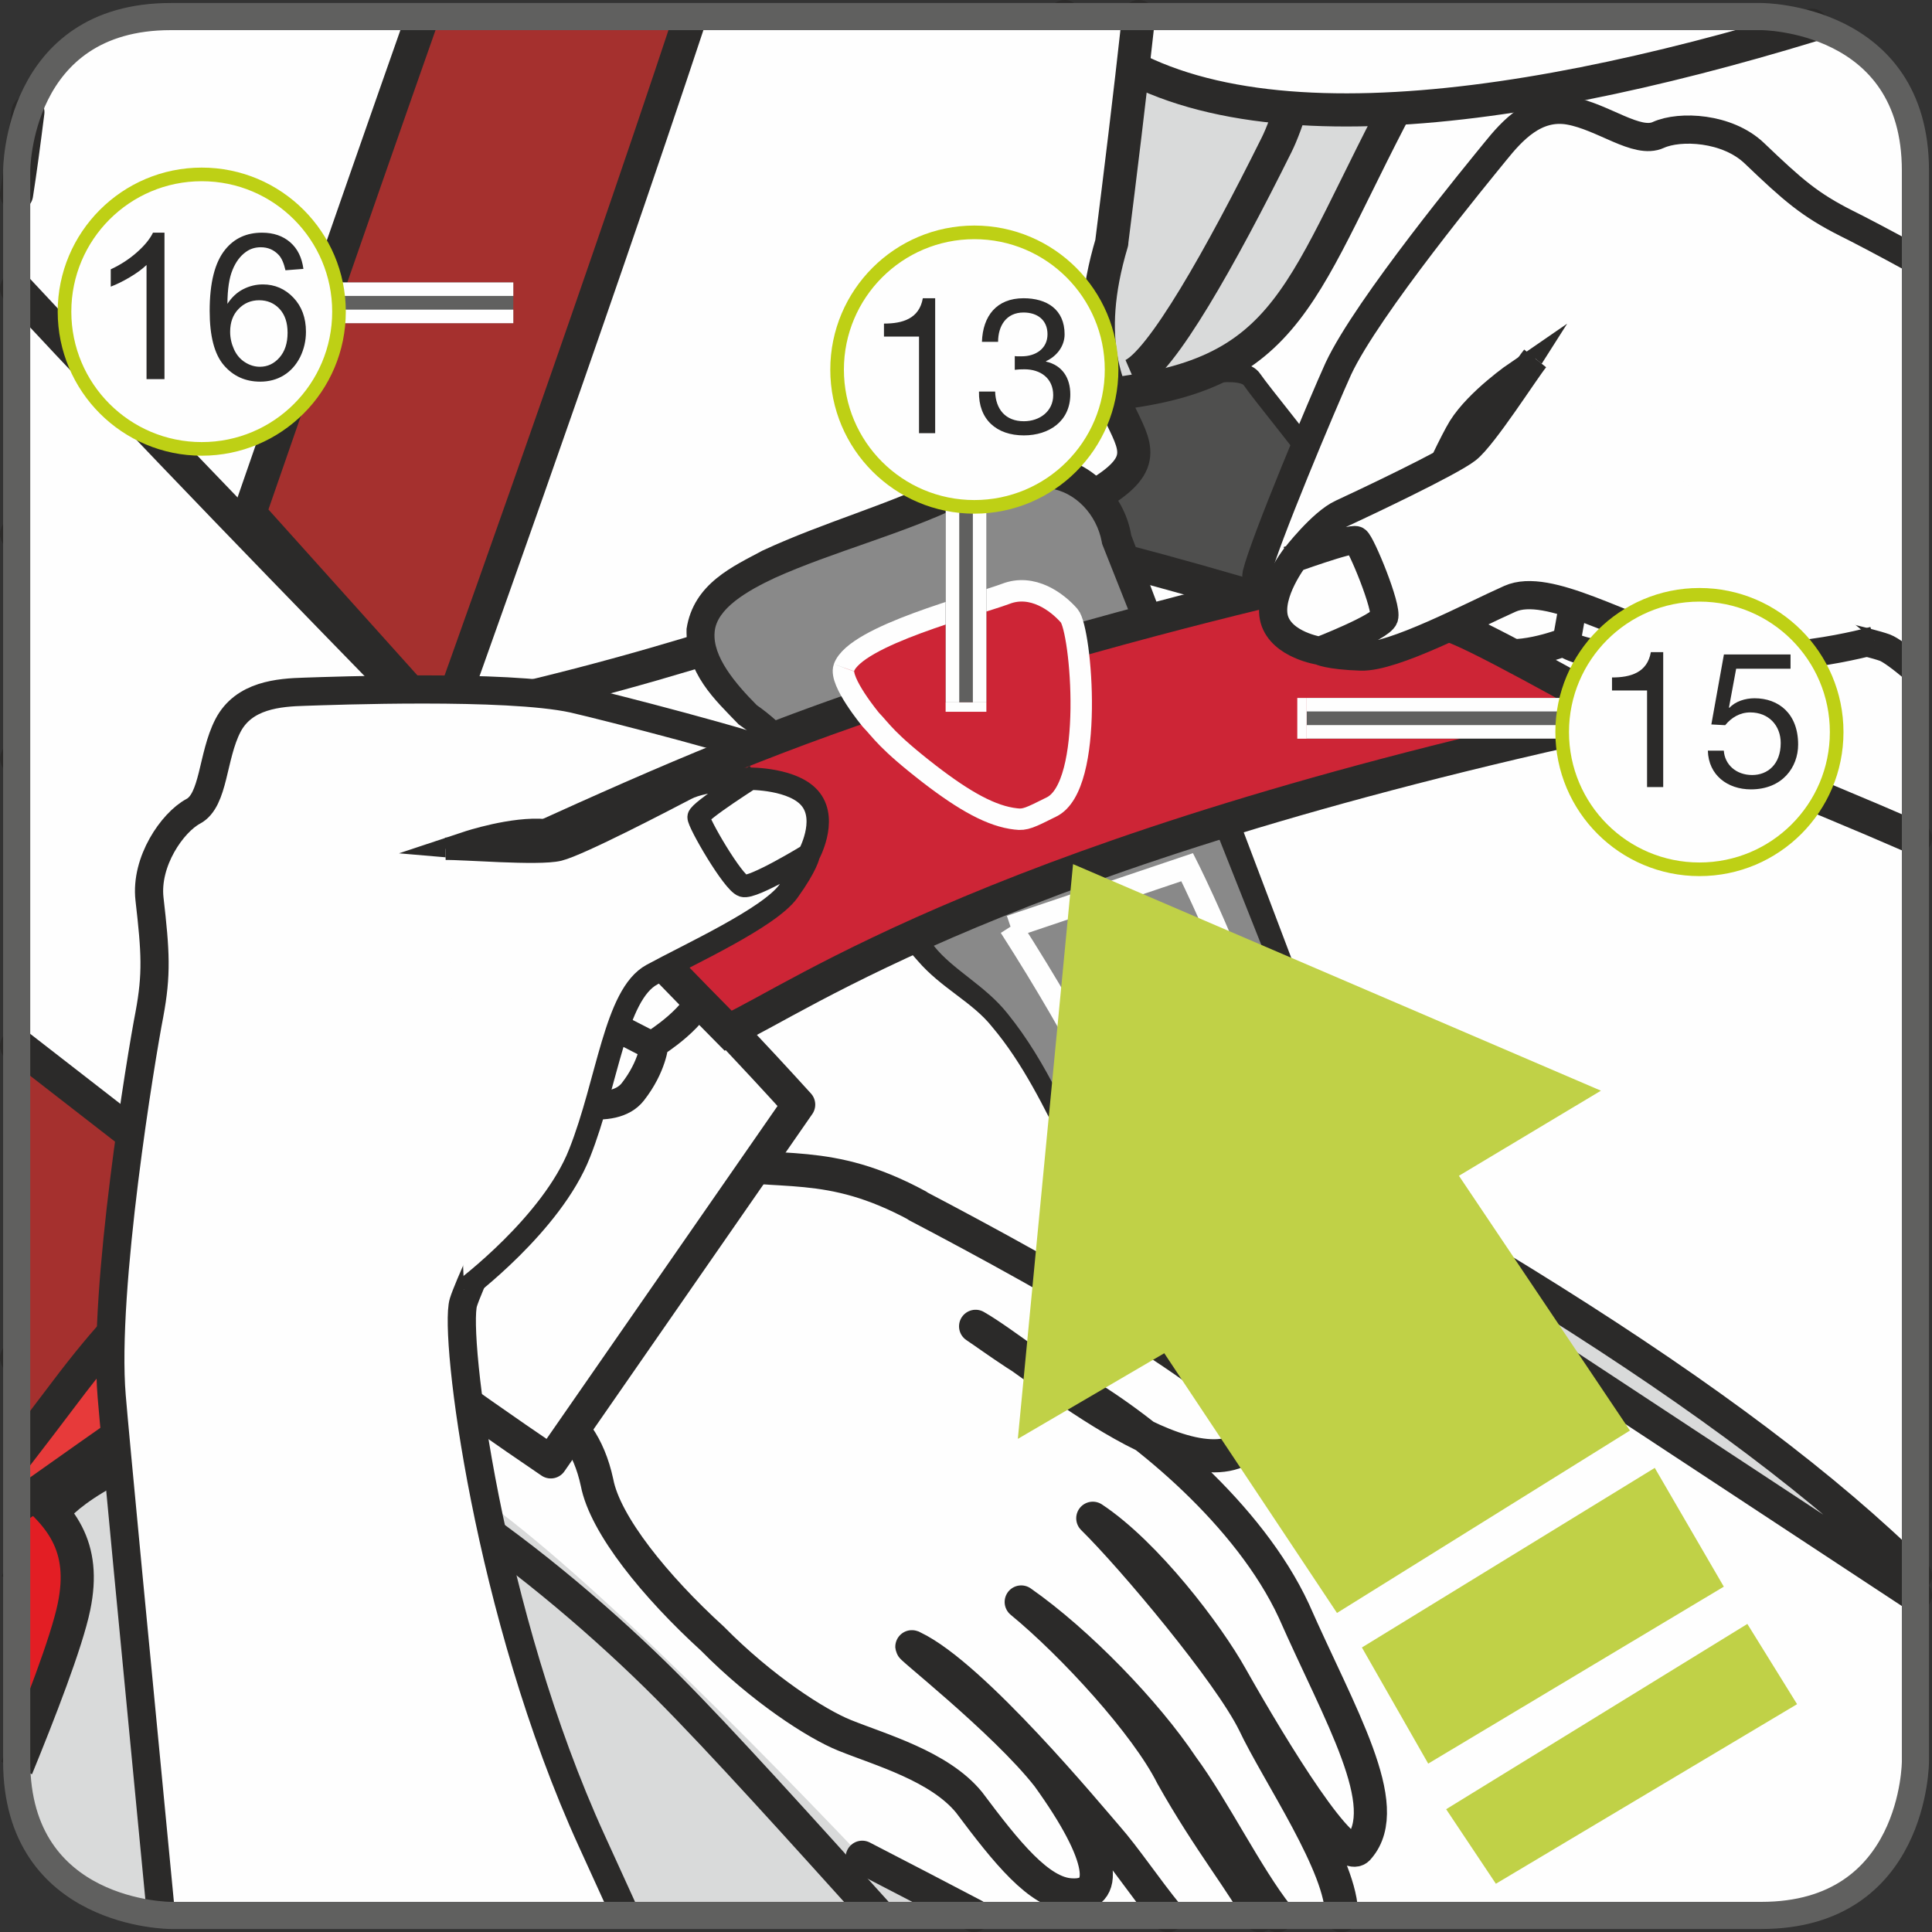 <?xml version="1.0" encoding="UTF-8"?>
<!DOCTYPE svg PUBLIC "-//W3C//DTD SVG 1.1//EN" "http://www.w3.org/Graphics/SVG/1.1/DTD/svg11.dtd">
<!-- Creator: CorelDRAW 2017 -->
<svg xmlns="http://www.w3.org/2000/svg" xml:space="preserve" width="25.078mm" height="25.078mm" version="1.1" style="shape-rendering:geometricPrecision; text-rendering:geometricPrecision; image-rendering:optimizeQuality; fill-rule:evenodd; clip-rule:evenodd"
viewBox="0 0 183 183"
 xmlns:xlink="http://www.w3.org/1999/xlink">
 <rect x="0" y="0" width="183" height="183" fill="#333333" stroke="none"/>
 <defs>
  <style type="text/css">
   <![CDATA[
    .str0 {stroke:#2B2A29;stroke-width:1.9;stroke-miterlimit:4}
    .str4 {stroke:#2B2A29;stroke-width:2.67;stroke-miterlimit:10}
    .str6 {stroke:#2B2A29;stroke-width:2.12;stroke-miterlimit:10}
    .str5 {stroke:#FEFEFE;stroke-width:2.17;stroke-miterlimit:4}
    .str11 {stroke:#FEFEFE;stroke-width:3.86;stroke-miterlimit:4}
    .str8 {stroke:#60605F;stroke-width:2.57;stroke-miterlimit:4}
    .str1 {stroke:#2B2A29;stroke-width:3.14;stroke-miterlimit:10}
    .str2 {stroke:#2B2A29;stroke-width:3.14;stroke-miterlimit:4}
    .str7 {stroke:#FEFEFE;stroke-width:2.03;stroke-miterlimit:4}
    .str12 {stroke:#BED015;stroke-width:1.29;stroke-miterlimit:2.613}
    .str9 {stroke:#60605F;stroke-width:3.86;stroke-linejoin:bevel;stroke-miterlimit:4}
    .str10 {stroke:#FEFEFE;stroke-width:1.28;stroke-linejoin:bevel;stroke-miterlimit:4}
    .str3 {stroke:#2B2A29;stroke-width:3.14;stroke-linecap:round;stroke-linejoin:round;stroke-miterlimit:4}
    .fil7 {fill:none}
    .fil2 {fill:none;fill-rule:nonzero}
    .fil6 {fill:#FEFEFE}
    .fil0 {fill:#FEFEFE;fill-rule:nonzero}
    .fil4 {fill:#D9DADA;fill-rule:nonzero}
    .fil5 {fill:#9D9E9E;fill-rule:nonzero}
    .fil10 {fill:#898989;fill-rule:nonzero}
    .fil1 {fill:#4F4F4E;fill-rule:nonzero}
    .fil11 {fill:#2B2A29;fill-rule:nonzero}
    .fil14 {fill:#2B2A29;fill-rule:nonzero}
    .fil9 {fill:#E73A3A;fill-rule:nonzero}
    .fil3 {fill:#E31E24;fill-rule:nonzero}
    .fil12 {fill:#CD2536;fill-rule:nonzero}
    .fil13 {fill:#C0D147;fill-rule:nonzero}
    .fil8 {fill:#A5302E;fill-rule:nonzero}
   ]]>
  </style>
 </defs>
 <g id="Слой_x0020_1">
  <path class="fil0" d="M166.84 1.57c0,0 14.59,0 14.59,14.59l0 150.68c0,0 0,14.59 -14.59,14.59l-150.67 0c0,0 -14.59,0 -14.59,-14.59l0 -150.68c0,0 0,-14.59 14.59,-14.59l150.67 0z"/>
  <path class="fil1" d="M69.05 67.12c0,0 18.53,-21.17 25.08,-24.64 6.58,-3.46 22.65,-9.25 24.46,-6.53 1.82,2.65 15.49,18.74 14,21.05 -1.42,2.33 -9.53,8.3 -9.89,10.97 -0.38,2.7 -2.2,11.58 2.93,16.56 5.13,4.96 21.92,14.67 21.92,14.67 0,0 15.64,6.79 33.87,15.54l0 52.08 0 0c0,0 0,14.59 -14.59,14.59l-150.67 0 0 0c0,0 -14.6,0 -14.6,-14.59l0 -91.07c27.93,-3.25 67.48,-8.65 67.48,-8.65z"/>
  <path class="fil2 str0" d="M69.05 67.12c0,0 18.53,-21.17 25.08,-24.64 6.58,-3.46 22.65,-9.25 24.46,-6.53 1.82,2.65 15.49,18.74 14,21.05 -1.42,2.33 -9.53,8.3 -9.89,10.97 -0.38,2.7 -2.2,11.58 2.93,16.56 5.13,4.96 21.92,14.67 21.92,14.67 0,0 15.64,6.79 33.87,15.54m-179.86 -38.99c27.93,-3.25 67.48,-8.65 67.48,-8.65"/>
  <path class="fil3" d="M132.59 57.01c0,0 -1.66,2.8 -4.33,4.86 -2.65,2.04 -11.63,7.41 -11.63,11.71 0.02,4.34 -1.67,15.04 4.91,19.63 6.5,4.59 13.08,13.99 13.08,13.99l12.83 -5.64c0,0 -20.1,-14.48 -21.42,-15.88 -1.37,-1.4 -4.78,-10.04 0.05,-15.38 4.86,-5.38 6.9,-3.78 7.22,-6.87 0.29,-3.09 -0.7,-6.41 -0.7,-6.41z"/>
  <path class="fil2 str1" d="M132.59 57.01c0,0 -1.66,2.8 -4.33,4.86 -2.65,2.04 -11.63,7.41 -11.63,11.71 0.02,4.34 -1.67,15.04 4.91,19.63 6.5,4.59 13.08,13.99 13.08,13.99l12.83 -5.64c0,0 -20.1,-14.48 -21.42,-15.88 -1.37,-1.4 -4.78,-10.04 0.05,-15.38 4.86,-5.38 6.9,-3.78 7.22,-6.87 0.29,-3.09 -0.7,-6.41 -0.7,-6.41"/>
  <path class="fil4" d="M136.9 1.57c-0.44,0.89 -0.87,1.72 -1.3,2.46 -12.02,20.96 -11.69,30.58 -28.37,33.04 -16.66,2.45 -16.2,5.37 -21.74,9.74 -5.56,4.42 1.66,5.97 1.66,5.97l-12.46 31.65c0,0 7.03,-27.8 30.54,-16.1 22.13,11.07 21.89,31.75 26.43,32.05 15.54,1.11 26.87,-16.15 49.79,-20.53l0 87 0 0c0,0 0,14.59 -14.59,14.59l-150.67 0 0 0c0,0 -14.6,0 -14.6,-14.59l0 -16.92c2.18,-4.84 3.76,-7.02 3.76,-7.02 0,0 -1.52,-0.97 -3.76,-2.53l0 -124.19 0 0c0,0 0,-14.59 14.6,-14.59l120.73 0z"/>
  <path class="fil2 str1" d="M136.9 1.57c-0.44,0.89 -0.87,1.72 -1.3,2.46 -12.02,20.96 -11.69,30.58 -28.37,33.04 -16.66,2.45 -16.2,5.37 -21.74,9.74 -5.56,4.42 1.66,5.97 1.66,5.97l-12.46 31.65c0,0 7.03,-27.8 30.54,-16.1 22.13,11.07 21.89,31.75 26.43,32.05 15.54,1.11 26.87,-16.15 49.79,-20.53m-179.86 70.08c2.18,-4.84 3.76,-7.02 3.76,-7.02 0,0 -1.52,-0.97 -3.76,-2.53"/>
  <path class="fil5" d="M181.11 169.64c-1.81,0.7 -3.73,1.56 -5.76,2.55 -6.56,3.18 -12.67,5.98 -16.86,9.25l8.35 0c10.5,0 13.45,-7.55 14.27,-11.79z"/>
  <path class="fil2 str1" d="M181.11 169.64c-1.81,0.7 -3.73,1.56 -5.76,2.55 -6.56,3.18 -12.67,5.98 -16.86,9.25"/>
  <path class="fil2 str2" d="M151.79 93.69c0,0 14.37,-8.84 29.64,-11.56m-176.11 60.76c1.25,-1.67 7.94,-6.5 18.12,-7.53 10.16,-1.01 28.33,12.95 39.75,24.39 5.15,5.16 12.79,13.66 20.04,21.69m-9.96 -96.08c0,0 13.38,13.91 34.66,16.27 27.18,3.02 38.27,-8.98 71.72,1.94 0.59,0.19 1.18,0.4 1.77,0.61"/>
  <path class="fil3" d="M1.58 167.46c2.1,-5.13 4.74,-11.9 5.43,-15.27 1.17,-5.67 -1.09,-8.73 -5.44,-11.94l0 26.59c0,0.21 0,0.42 0.01,0.62z"/>
  <path class="fil2 str1" d="M1.58 167.46c2.1,-5.13 4.74,-11.9 5.43,-15.27 1.17,-5.67 -1.09,-8.73 -5.44,-11.94"/>
  <path class="fil2 str2" d="M65.07 1.57c3.67,26.88 7.18,57.65 7.54,64.2 0.49,8.59 2.07,18.65 2.07,18.65 0,0 -13.52,6.31 -41.1,16.78 -4.76,1.82 -19.67,5.96 -32.01,9.28m123.21 -108.91c-1.54,5.84 -2.87,10.18 -3.86,12.15 -5.27,10.61 -10.91,20.62 -13.69,21.82"/>
  <path class="fil2 str3" d="M73.31 105.57c-5.36,3.83 -8.49,7.39 -11.74,13.2 -1.61,2.48 -0.7,7.7 -3.3,7.63l-0.36 -0.03c-5.2,-0.27 5.43,-13.49 7.79,-16.71 6.65,-7.12 10.03,-8.12 -3.36,-7.95 -6.67,0.05 -15.38,3.73 -21.42,6.48 -0.75,0.29 -4.18,1.99 -2.7,2.84"/>
  <path class="fil6" d="M171.62 2.39c-29.14,8.89 -58.48,12.68 -70.78,-0.82l66 0 0 0c0,0 2.14,0 4.78,0.82z"/>
  <path class="fil7 str3" d="M171.62 2.39c-29.14,8.89 -58.48,12.68 -70.78,-0.82"/>
  <path class="fil6" d="M1.57 50.58l67.04 -4.44c22.2,1.02 69.99,14.58 112.82,33.25l0 69.87c-16.86,-16.71 -46.29,-34.5 -86.04,-54.81l86.04 56.64 0 15.75 0 0c0,0 0,14.59 -14.59,14.59l-74.58 0c-3.51,-1.84 -7.06,-3.69 -10.59,-5.51 -13.92,-14.62 -31.58,-32.17 -39.79,-36.27l0 0c-8.22,-4.1 -18.42,-10.14 -27.19,-5.74l0 0c-2.04,1.03 -3.66,1.89 -4.94,2.61 -2.67,-2.41 -5.38,-5.06 -8.18,-7.89l0 -78.05z"/>
  <path class="fil7 str3" d="M1.57 50.58l67.04 -4.44c22.2,1.02 69.99,14.58 112.82,33.25m0 71.7l-86.04 -56.64c39.75,20.31 69.18,38.1 86.04,54.81m-89.17 32.17c-3.51,-1.84 -7.06,-3.69 -10.59,-5.51m-71.92 -39.4c-2.67,-2.41 -5.38,-5.06 -8.18,-7.89"/>
  <path class="fil6" d="M105.3 22.98c0.8,-6.35 1.69,-13.59 2.55,-21.41l-91.68 0c-14.6,0 -14.6,14.59 -14.6,14.59l0 0 0 55.69c40.73,1.18 86.8,-17.13 99.59,-23.53 14.43,-7.09 -1.54,-6.36 4.14,-25.34z"/>
  <path class="fil7 str3" d="M105.3 22.98c0.8,-6.35 1.69,-13.59 2.55,-21.41m-106.27 70.28c40.73,1.18 86.8,-17.13 99.59,-23.53 14.43,-7.09 -1.54,-6.36 4.14,-25.34"/>
  <path class="fil6" d="M86.92 114.21c-8.53,-4.61 -12.81,-2.82 -20.7,-4.27 -6.39,-1.45 -13.31,-2.23 -21.03,10.36 -9.53,16.51 8.24,5.67 11.36,20.12 0.76,4 5.52,9.86 10.94,14.8 4.67,4.74 9.83,8.07 12.51,9.15 3.39,1.37 8.99,2.92 11.79,6.35 3.55,4.74 6.64,8.61 9.64,8.76 3.69,0.24 3.29,-3.63 -2.17,-11.21 -4.15,-5.32 -14.07,-13.03 -12.77,-12.24 5.66,2.68 16.66,16 18.37,17.96 1.71,1.94 3.7,4.93 5.77,7.46l8.7 0c-1.39,-2.84 -4.81,-6.99 -8.33,-13.27 -2.42,-4.83 -9.34,-12.39 -14.27,-16.44 5.41,3.78 11.84,10.45 15.26,15.58 2.95,4 6.13,10.47 9.03,14.13l6.05 0c0.12,-4.58 -6.05,-13.5 -8.29,-18.25 -2.37,-4.81 -11.45,-15.63 -15.27,-19.39 5.07,3.36 10.86,10.99 13.11,15.02 4.06,7.19 10.77,18.16 12.08,16.19 3.42,-3.97 -1.79,-12.56 -6.15,-22.45 -4.24,-9.13 -14.04,-17.13 -20.27,-20.81 -4.9,-2.5 -8,-4.88 -9.87,-6.13 5.18,2.94 20.55,16.73 26.34,10.8 2.83,-3.39 -19.35,-15.65 -31.86,-22.21z"/>
  <path class="fil7 str3" d="M86.92 114.21c-8.53,-4.61 -12.81,-2.82 -20.7,-4.27 -6.39,-1.45 -13.31,-2.23 -21.03,10.36 -9.53,16.51 8.24,5.67 11.36,20.12 0.76,4 5.52,9.86 10.94,14.8 4.67,4.74 9.83,8.07 12.51,9.15 3.39,1.37 8.99,2.92 11.79,6.35 3.55,4.74 6.64,8.61 9.64,8.76 3.69,0.24 3.29,-3.63 -2.17,-11.21 -4.15,-5.32 -14.07,-13.03 -12.77,-12.24 5.66,2.68 16.66,16 18.37,17.96 1.71,1.94 3.7,4.93 5.77,7.46m8.7 0c-1.39,-2.84 -4.81,-6.99 -8.33,-13.27 -2.42,-4.83 -9.34,-12.39 -14.27,-16.44 5.41,3.78 11.84,10.45 15.26,15.58 2.95,4 6.13,10.47 9.03,14.13m6.05 0c0.12,-4.58 -6.05,-13.5 -8.29,-18.25 -2.37,-4.81 -11.45,-15.63 -15.27,-19.39 5.07,3.36 10.86,10.99 13.11,15.02 4.06,7.19 10.77,18.16 12.08,16.19 3.42,-3.97 -1.79,-12.56 -6.15,-22.45 -4.24,-9.13 -14.04,-17.13 -20.27,-20.81 -4.9,-2.5 -8,-4.88 -9.87,-6.13 5.18,2.94 20.55,16.73 26.34,10.8 2.83,-3.39 -19.35,-15.65 -31.86,-22.21"/>
  <path class="fil6" d="M1.57 99.08c15.72,14.11 32.98,27.43 50.6,39.39l23.48 -33.84c-16.67,-18.38 -48.84,-50.13 -74.08,-77.29l0 71.74zm0 -80.67c0.35,-2.23 0.7,-4.86 1.07,-7.79 -1.07,2.98 -1.07,5.54 -1.07,5.54l0 0 0 2.25z"/>
  <path class="fil7 str3" d="M1.57 99.08c15.72,14.11 32.98,27.43 50.6,39.39l23.48 -33.84c-16.67,-18.38 -48.84,-50.13 -74.08,-77.29m0 -8.93c0.35,-2.23 0.7,-4.86 1.07,-7.79"/>
  <path class="fil8" d="M65.4 1.57c-9.78,29.53 -23.43,67.46 -23.43,67.46l-18.33 -20.41c0,0 9.65,-27.89 16.4,-47.05l25.36 0z"/>
  <path class="fil2 str2" d="M65.4 1.57c-9.78,29.53 -23.43,67.46 -23.43,67.46l-18.33 -20.41c0,0 9.65,-27.89 16.4,-47.05"/>
  <path class="fil9" d="M35.47 103.07c7.09,-3.36 6.33,-2.28 6.33,-2.28 0,0 -1.73,6.82 5.51,9.99 0,0 -29.18,20.23 -45.74,31.99l0 -17.62c7.56,-7.59 22.83,-16.84 33.9,-22.08z"/>
  <path class="fil2 str2" d="M35.47 103.07c7.09,-3.36 6.33,-2.28 6.33,-2.28 0,0 -1.73,6.82 5.51,9.99 0,0 -29.18,20.23 -45.74,31.99m0 -17.62c7.56,-7.59 22.83,-16.84 33.9,-22.08"/>
  <path class="fil8" d="M21.03 114.03c-5.88,9.96 -6.07,6.16 -14.95,17.96 -1.52,2.02 -3.03,3.99 -4.51,5.91l0 -38.99 19.46 15.11z"/>
  <path class="fil2 str2" d="M21.03 114.03c-5.88,9.96 -6.07,6.16 -14.95,17.96 -1.52,2.02 -3.03,3.99 -4.51,5.91m0 -38.99l19.46 15.11"/>
  <path class="fil0" d="M59.27 181.43l-3.2 -7.02c-9.88,-21.62 -13.09,-48 -12.18,-51.04 0.95,-3.02 8.93,-19.31 8.93,-19.31 0,0 5.2,1.82 7.12,-0.64 1.9,-2.43 2.05,-4.56 2.05,-4.56 0,0 4.27,-2.63 4.73,-5.25 0.44,-2.63 10.55,-20.56 7.73,-21.81 -2.82,-1.25 -16.71,-4.83 -20.16,-5.62 -6.31,-1.37 -22.88,-0.74 -25.38,-0.66 -2.5,0.07 -5.82,0.32 -7.32,3.21 -1.5,2.9 -1.3,7.07 -3.29,8.12 -1.97,1.06 -4.54,4.74 -4.14,8.3 0.58,5.05 0.7,7.12 -0.01,10.94 -0.75,3.83 -4.43,26.03 -3.57,36.17 0.3,3.69 2.28,24.34 4.67,49.12 0.58,0.05 0.93,0.05 0.93,0.05l0 0 43.1 0z"/>
  <path class="fil2 str4" d="M59.27 181.43l-3.2 -7.02c-9.88,-21.62 -13.09,-48 -12.18,-51.04 0.95,-3.02 8.93,-19.31 8.93,-19.31 0,0 5.2,1.82 7.12,-0.64 1.9,-2.43 2.05,-4.56 2.05,-4.56 0,0 4.27,-2.63 4.73,-5.25 0.44,-2.63 10.55,-20.56 7.73,-21.81 -2.82,-1.25 -16.71,-4.83 -20.16,-5.62 -6.31,-1.37 -22.88,-0.74 -25.38,-0.66 -2.5,0.07 -5.82,0.32 -7.32,3.21 -1.5,2.9 -1.3,7.07 -3.29,8.12 -1.97,1.06 -4.54,4.74 -4.14,8.3 0.58,5.05 0.7,7.12 -0.01,10.94 -0.75,3.83 -4.43,26.03 -3.57,36.17 0.3,3.69 2.28,24.34 4.67,49.12"/>
  <path class="fil0" d="M65.02 81.82c0,0 -10.34,-2.6 -13.35,-2.9 -3.01,-0.3 -7.31,1.13 -7.31,1.13l20.66 1.77z"/>
  <path class="fil2 str4" d="M65.02 81.82c0,0 -10.34,-2.6 -13.35,-2.9 -3.01,-0.3 -7.31,1.13 -7.31,1.13l20.66 1.77"/>
  <line class="fil2" x1="61.3" y1="98.82" x2="54.73" y2= "95.44" />
  <line class="fil2 str4" x1="61.3" y1="98.82" x2="54.73" y2= "95.44" />
  <path class="fil0" d="M181.43 63.44c-1.36,-1.17 -2.37,-1.89 -2.88,-2.09 -2.97,-1.08 -20.75,-4.61 -20.75,-4.61 0,0 -1.74,5.23 -4.84,5.27 -3.09,0.05 -4.88,-1.15 -4.88,-1.15 0,0 -4.65,1.81 -7.04,0.61 -2.37,-1.25 -22.73,-4.1 -22.02,-7.09 0.73,-3.02 6.29,-16.25 7.75,-19.46 2.74,-5.86 13.29,-18.63 14.87,-20.58 1.58,-1.95 3.77,-4.42 7,-3.86 3.22,0.57 6.41,3.24 8.44,2.3 2.04,-0.92 6.53,-0.72 9.1,1.74 3.68,3.52 5.23,4.87 8.71,6.63 1.02,0.5 3.44,1.76 6.54,3.46l0 38.84z"/>
  <path class="fil2 str4" d="M181.43 63.44c-1.36,-1.17 -2.37,-1.89 -2.88,-2.09 -2.97,-1.08 -20.75,-4.61 -20.75,-4.61 0,0 -1.74,5.23 -4.84,5.27 -3.09,0.05 -4.88,-1.15 -4.88,-1.15 0,0 -4.65,1.81 -7.04,0.61 -2.37,-1.25 -22.73,-4.1 -22.02,-7.09 0.73,-3.02 6.29,-16.25 7.75,-19.46 2.74,-5.86 13.29,-18.63 14.87,-20.58 1.58,-1.95 3.77,-4.42 7,-3.86 3.22,0.57 6.41,3.24 8.44,2.3 2.04,-0.92 6.53,-0.72 9.1,1.74 3.68,3.52 5.23,4.87 8.71,6.63 1.02,0.5 3.44,1.76 6.54,3.46"/>
  <path class="fil0" d="M132.69 52.94c0,0 4.21,-9.79 5.78,-12.37 1.61,-2.57 5.35,-5.13 5.35,-5.13l-11.13 17.5z"/>
  <path class="fil2 str4" d="M132.69 52.94c0,0 4.21,-9.79 5.78,-12.37 1.61,-2.57 5.35,-5.13 5.35,-5.13l-11.13 17.5"/>
  <line class="fil2" x1="148.47" y1="60.3" x2="149.76" y2= "53.03" />
  <line class="fil2 str4" x1="148.47" y1="60.3" x2="149.76" y2= "53.03" />
  <path class="fil10" d="M102.54 110.25c-4.39,-8.88 -6.39,-13.45 -11.98,-17.35 -6.66,-4.61 -11.96,-18.82 -16.97,-22.82 -18.92,-15.07 3.49,-17.25 15.47,-23.04 15.2,-7.31 16.71,4.02 16.71,4.02 0,0 10.67,27.68 15.5,40.02 1.56,4.02 3.36,8.11 5.13,11.89l-6.44 20.5 -17.41 -13.23z"/>
  <path class="fil11" d="M127.14 102.25c-1.4,-3.07 -2.74,-6.17 -3.99,-9.3l-16.05 -42.39 0.08 0.32c-0.53,-3.72 -3.54,-7.04 -7.34,-7.63 -3.67,-0.51 -7.04,0.49 -10.04,1.78 -5.65,2.8 -11.61,4.36 -17.57,7.12 -2.69,1.46 -6.54,3.08 -7.2,7.42 -0.1,4.25 2.74,6.75 4.93,9.04 5.35,3.68 7.85,9.1 11.33,14.56 1.68,2.69 3.44,5.39 5.63,7.83 2.24,2.61 5.2,3.92 7.05,6.26 2.9,3.43 4.94,7.64 7.02,11.84l2.99 2.27c-2.58,-5.17 -4.71,-10.63 -8.55,-15.37 -2.11,-2.66 -5.15,-4.11 -6.96,-6.39 -2,-2.27 -3.67,-4.91 -5.28,-7.59 -3.12,-5.15 -6.26,-11.57 -11.5,-15.22 -2.06,-2.07 -4.21,-4.63 -4,-6.92 0.16,-2.24 3.11,-3.93 5.74,-5.16 5.51,-2.47 11.87,-4.07 17.6,-6.8 2.74,-1.18 5.66,-2.04 8.3,-1.68 2.57,0.33 4.54,2.53 5.02,5.04l0.04 0.22 0.04 0.11 16.74 42.17c1.5,3.59 3.1,7.12 4.79,10.61l0.65 -2.08 0.53 -0.04z"/>
  <path class="fil10" d="M95.71 87.78c14.35,22.4 11.95,27.26 19.83,27.7 14.13,0.83 -3.09,-33.34 -3.09,-33.34l-16.73 5.64z"/>
  <path class="fil2 str5" d="M95.71 87.78c14.35,22.4 11.95,27.26 19.83,27.7 14.13,0.83 -3.09,-33.34 -3.09,-33.34l-16.73 5.64"/>
  <path class="fil12" d="M50.56 79.68c12.85,-5.84 23.29,-10.38 37.81,-14.97 21.04,-6.55 36.29,-9.81 36.29,-9.81 0,0 11.07,3.61 13.62,4.71 3.82,1.62 15.7,8.37 15.7,8.37 -59.02,12.66 -78.15,26.52 -85,29.66 0,0 -5.62,-5.67 -7.77,-8.01 -2.6,-2.83 -10.66,-9.95 -10.66,-9.95z"/>
  <path class="fil2 str2" d="M50.56 79.68c12.85,-5.84 23.29,-10.38 37.81,-14.97 21.04,-6.55 36.29,-9.81 36.29,-9.81 0,0 11.07,3.61 13.62,4.71 3.82,1.62 15.7,8.37 15.7,8.37 -59.02,12.66 -78.15,26.52 -85,29.66 0,0 -5.62,-5.67 -7.77,-8.01 -2.6,-2.83 -10.66,-9.95 -10.66,-9.95"/>
  <path class="fil0" d="M43.96 122.16c0,0 8.31,-6.21 10.94,-12.93 2.66,-6.7 3.35,-15.02 6.85,-16.91 3.51,-1.92 11.1,-5.37 12.93,-7.9 1.79,-2.5 1.92,-3.44 1.92,-3.44 0,0 1.77,-3.19 0.22,-5.23 -1.54,-2.04 -5.85,-1.99 -5.85,-1.99 0,0 -4.15,0 -5.99,0.98 -1.84,0.96 -10.1,5.28 -12.06,5.76 -1.95,0.47 -9.16,-0.15 -10.74,-0.1l1.78 41.74z"/>
  <path class="fil2 str6" d="M43.96 122.16c0,0 8.31,-6.21 10.94,-12.93 2.66,-6.7 3.35,-15.02 6.85,-16.91 3.51,-1.92 11.1,-5.37 12.93,-7.9 1.79,-2.5 1.92,-3.44 1.92,-3.44 0,0 1.77,-3.19 0.22,-5.23 -1.54,-2.04 -5.85,-1.99 -5.85,-1.99 0,0 -4.15,0 -5.99,0.98 -1.84,0.96 -10.1,5.28 -12.06,5.76 -1.95,0.47 -9.16,-0.15 -10.74,-0.1m34.42 0.56c0,0 -5.28,3.24 -6.21,2.95 -0.96,-0.29 -4.28,-6.01 -4.22,-6.53 0.04,-0.56 5.41,-3.95 5.41,-3.95"/>
  <polygon class="fil13" points="154.39,135.5 126.64,152.78 110.28,128.18 96.41,136.29 101.64,81.85 151.64,103.31 138.19,111.37 "/>
  <path class="fil0" d="M177.53 60.67c0,0 -9.98,2.84 -16.91,0.86 -6.96,-1.96 -13.97,-6.43 -17.6,-4.81 -3.65,1.62 -11.02,5.57 -14.11,5.47 -3.1,-0.1 -3.89,-0.54 -3.89,-0.54 0,0 -3.62,-0.54 -4.32,-2.99 -0.67,-2.48 1.96,-5.86 1.96,-5.86 0,0 2.54,-3.31 4.43,-4.17 1.86,-0.86 10.31,-4.84 11.88,-6.09 1.57,-1.25 5.47,-7.39 6.44,-8.59l32.12 26.72z"/>
  <path class="fil2 str4" d="M177.53 60.67c0,0 -9.98,2.84 -16.91,0.86 -6.96,-1.96 -13.97,-6.43 -17.6,-4.81 -3.65,1.62 -11.02,5.57 -14.11,5.47 -3.1,-0.1 -3.89,-0.54 -3.89,-0.54 0,0 -3.62,-0.54 -4.32,-2.99 -0.67,-2.48 1.96,-5.86 1.96,-5.86 0,0 2.54,-3.31 4.43,-4.17 1.86,-0.86 10.31,-4.84 11.88,-6.09 1.57,-1.25 5.47,-7.39 6.44,-8.59m-20.39 27.7c0,0 5.74,-2.23 6.08,-3.16 0.35,-0.91 -2.18,-7.04 -2.64,-7.31 -0.45,-0.29 -6.42,1.89 -6.42,1.89"/>
  <path class="fil12" d="M79.94 63.24c1.08,-3.04 12.37,-5.89 15.32,-6.99 2.53,-0.98 4.87,0.76 6.02,2.08 1.15,1.33 2.43,16.12 -1.69,18.11 -2.02,1.01 -2.49,1.25 -3.37,1.13 -2.28,-0.25 -4.83,-1.67 -8.17,-4.24 -4.12,-3.19 -4.56,-4.12 -5.56,-5.15 0,0 -3.02,-3.63 -2.55,-4.93z"/>
  <path class="fil2 str7" d="M79.94 63.24c1.08,-3.04 12.37,-5.89 15.32,-6.99 2.53,-0.98 4.87,0.76 6.02,2.08 1.15,1.33 2.43,16.12 -1.69,18.11 -2.02,1.01 -2.49,1.25 -3.37,1.13 -2.28,-0.25 -4.83,-1.67 -8.17,-4.24 -4.12,-3.19 -4.56,-4.12 -5.56,-5.15 0,0 -3.02,-3.63 -2.55,-4.93"/>
  <polygon class="fil13" points="156.74,139.04 163.28,150.29 135.28,167.05 129,156.05 "/>
  <polygon class="fil13" points="165.51,153.82 170.22,161.42 141.69,178.43 136.98,171.37 "/>
  <path class="fil2 str8" d="M166.84 1.57c0,0 14.59,0 14.59,14.59l0 150.68c0,0 0,14.59 -14.59,14.59l-150.67 0c0,0 -14.59,0 -14.59,-14.59l0 -150.68c0,0 0,-14.59 14.59,-14.59l150.67 0z"/>
  <line class="fil2 str9" x1="10.01" y1="28.68" x2="48.62" y2= "28.68" />
  <line class="fil2 str10" x1="10.01" y1="29.97" x2="48.62" y2= "29.97" />
  <line class="fil2 str10" x1="10.01" y1="27.39" x2="48.62" y2= "27.39" />
  <line class="fil2 str11" x1="10.01" y1="28.68" x2="9.24" y2= "28.68" />
  <path class="fil0" d="M32.11 29.52c0,7.18 -5.81,13 -13,13 -7.18,0 -13,-5.82 -13,-13 0,-7.17 5.82,-13 13,-13 7.18,0 13,5.83 13,13z"/>
  <path class="fil2 str12" d="M32.11 29.52c0,7.18 -5.81,13 -13,13 -7.18,0 -13,-5.82 -13,-13 0,-7.17 5.82,-13 13,-13 7.18,0 13,5.83 13,13z"/>
  <path class="fil14" d="M15.58 35.91l-1.7 0 0 -10.81c-0.41,0.39 -0.94,0.78 -1.6,1.17 -0.66,0.39 -1.26,0.68 -1.79,0.88l0 -1.64c0.95,-0.44 1.78,-0.99 2.49,-1.62 0.71,-0.63 1.22,-1.25 1.51,-1.85l1.09 0 0 13.88zm13.15 -10.44l-1.69 0.13c-0.15,-0.66 -0.36,-1.15 -0.64,-1.45 -0.46,-0.49 -1.02,-0.73 -1.7,-0.73 -0.54,0 -1.01,0.15 -1.42,0.45 -0.54,0.39 -0.96,0.96 -1.26,1.71 -0.31,0.75 -0.47,1.81 -0.48,3.2 0.41,-0.62 0.91,-1.09 1.5,-1.39 0.59,-0.3 1.21,-0.45 1.86,-0.45 1.13,0 2.1,0.42 2.89,1.25 0.79,0.83 1.19,1.91 1.19,3.23 0,0.87 -0.19,1.67 -0.56,2.42 -0.38,0.74 -0.89,1.31 -1.54,1.71 -0.65,0.4 -1.4,0.6 -2.23,0.6 -1.41,0 -2.56,-0.52 -3.45,-1.56 -0.89,-1.04 -1.34,-2.75 -1.34,-5.14 0,-2.67 0.49,-4.61 1.48,-5.82 0.86,-1.06 2.02,-1.59 3.48,-1.59 1.09,0 1.98,0.31 2.67,0.91 0.7,0.61 1.11,1.46 1.25,2.53zm-6.93 5.96c0,0.59 0.13,1.14 0.37,1.67 0.25,0.54 0.6,0.94 1.05,1.22 0.44,0.28 0.91,0.42 1.4,0.42 0.72,0 1.34,-0.29 1.85,-0.87 0.51,-0.58 0.77,-1.36 0.77,-2.35 0,-0.96 -0.25,-1.71 -0.76,-2.26 -0.51,-0.55 -1.16,-0.82 -1.93,-0.82 -0.77,0 -1.42,0.27 -1.95,0.82 -0.54,0.55 -0.8,1.28 -0.8,2.17z"/>
  <line class="fil2 str9" x1="91.5" y1="66.53" x2="91.5" y2= "21.85" />
  <line class="fil2 str10" x1="92.79" y1="66.53" x2="92.79" y2= "21.85" />
  <line class="fil2 str10" x1="90.22" y1="66.53" x2="90.22" y2= "21.85" />
  <line class="fil2 str11" x1="91.5" y1="66.53" x2="91.5" y2= "67.42" />
  <path class="fil0" d="M105.29 35.01c0,7.18 -5.81,13 -13,13 -7.18,0 -13,-5.82 -13,-13 0,-7.17 5.82,-13 13,-13 7.18,0 13,5.83 13,13z"/>
  <path class="fil2 str12" d="M105.29 35.01c0,7.18 -5.81,13 -13,13 -7.18,0 -13,-5.82 -13,-13 0,-7.17 5.82,-13 13,-13 7.18,0 13,5.83 13,13z"/>
  <path class="fil14" d="M87.05 41.03l1.53 0 0 -12.78 -1.17 0c-0.34,1.95 -1.93,2.4 -3.68,2.4l0 1.23 3.32 0 0 9.15zm5.68 -3.95c-0.06,2.65 1.66,4.16 4.25,4.16 2.4,0 4.4,-1.35 4.4,-3.89 0,-1.53 -0.74,-2.75 -2.3,-3.1l0 -0.04c0.99,-0.45 1.76,-1.4 1.76,-2.54 0,-2.36 -1.68,-3.42 -3.89,-3.42 -2.56,0 -3.86,1.69 -3.94,4.13l1.53 0c0,-1.5 0.76,-2.78 2.41,-2.78 1.3,0 2.27,0.7 2.27,2.06 0,1.37 -1.13,2.09 -2.43,2.09l-0.33 0c-0.11,0 -0.21,0 -0.34,-0.02l0 1.3c0.29,-0.04 0.59,-0.05 0.92,-0.05 1.51,0 2.72,0.84 2.72,2.45 0,1.53 -1.28,2.47 -2.78,2.47 -1.75,0 -2.67,-1.15 -2.72,-2.81l-1.53 0z"/>
  <line class="fil2 str9" x1="123.77" y1="68.04" x2="168.46" y2= "68.04" />
  <line class="fil2 str10" x1="123.77" y1="69.32" x2="168.46" y2= "69.32" />
  <line class="fil2 str10" x1="123.77" y1="66.75" x2="168.46" y2= "66.75" />
  <line class="fil2 str11" x1="123.77" y1="68.04" x2="122.88" y2= "68.04" />
  <path class="fil0" d="M173.97 69.34c0,7.18 -5.81,13 -13,13 -7.18,0 -13,-5.82 -13,-13 0,-7.17 5.82,-13 13,-13 7.18,0 13,5.83 13,13z"/>
  <path class="fil2 str12" d="M173.97 69.34c0,7.18 -5.81,13 -13,13 -7.18,0 -13,-5.82 -13,-13 0,-7.17 5.82,-13 13,-13 7.18,0 13,5.83 13,13z"/>
  <path class="fil14" d="M156.01 74.55l1.53 0 0 -12.78 -1.17 0c-0.34,1.95 -1.93,2.4 -3.68,2.4l0 1.23 3.32 0 0 9.15zm5.76 -3.44c0.06,2.31 1.86,3.66 4.08,3.66 2.97,0 4.47,-2.09 4.47,-4.25 0,-2.94 -1.86,-4.38 -4.13,-4.38 -0.87,0 -1.82,0.29 -2.38,0.91l-0.04 -0.04 0.68 -3.67 5.15 0 0 -1.35 -6.31 0 -1.19 6.63 1.31 0.07c0.59,-0.72 1.39,-1.21 2.38,-1.21 1.73,0 2.88,1.23 2.88,2.9 0,2.02 -1.24,3.03 -2.7,3.03 -1.53,0 -2.6,-0.99 -2.69,-2.31l-1.53 0z"/>
 </g>
</svg>
